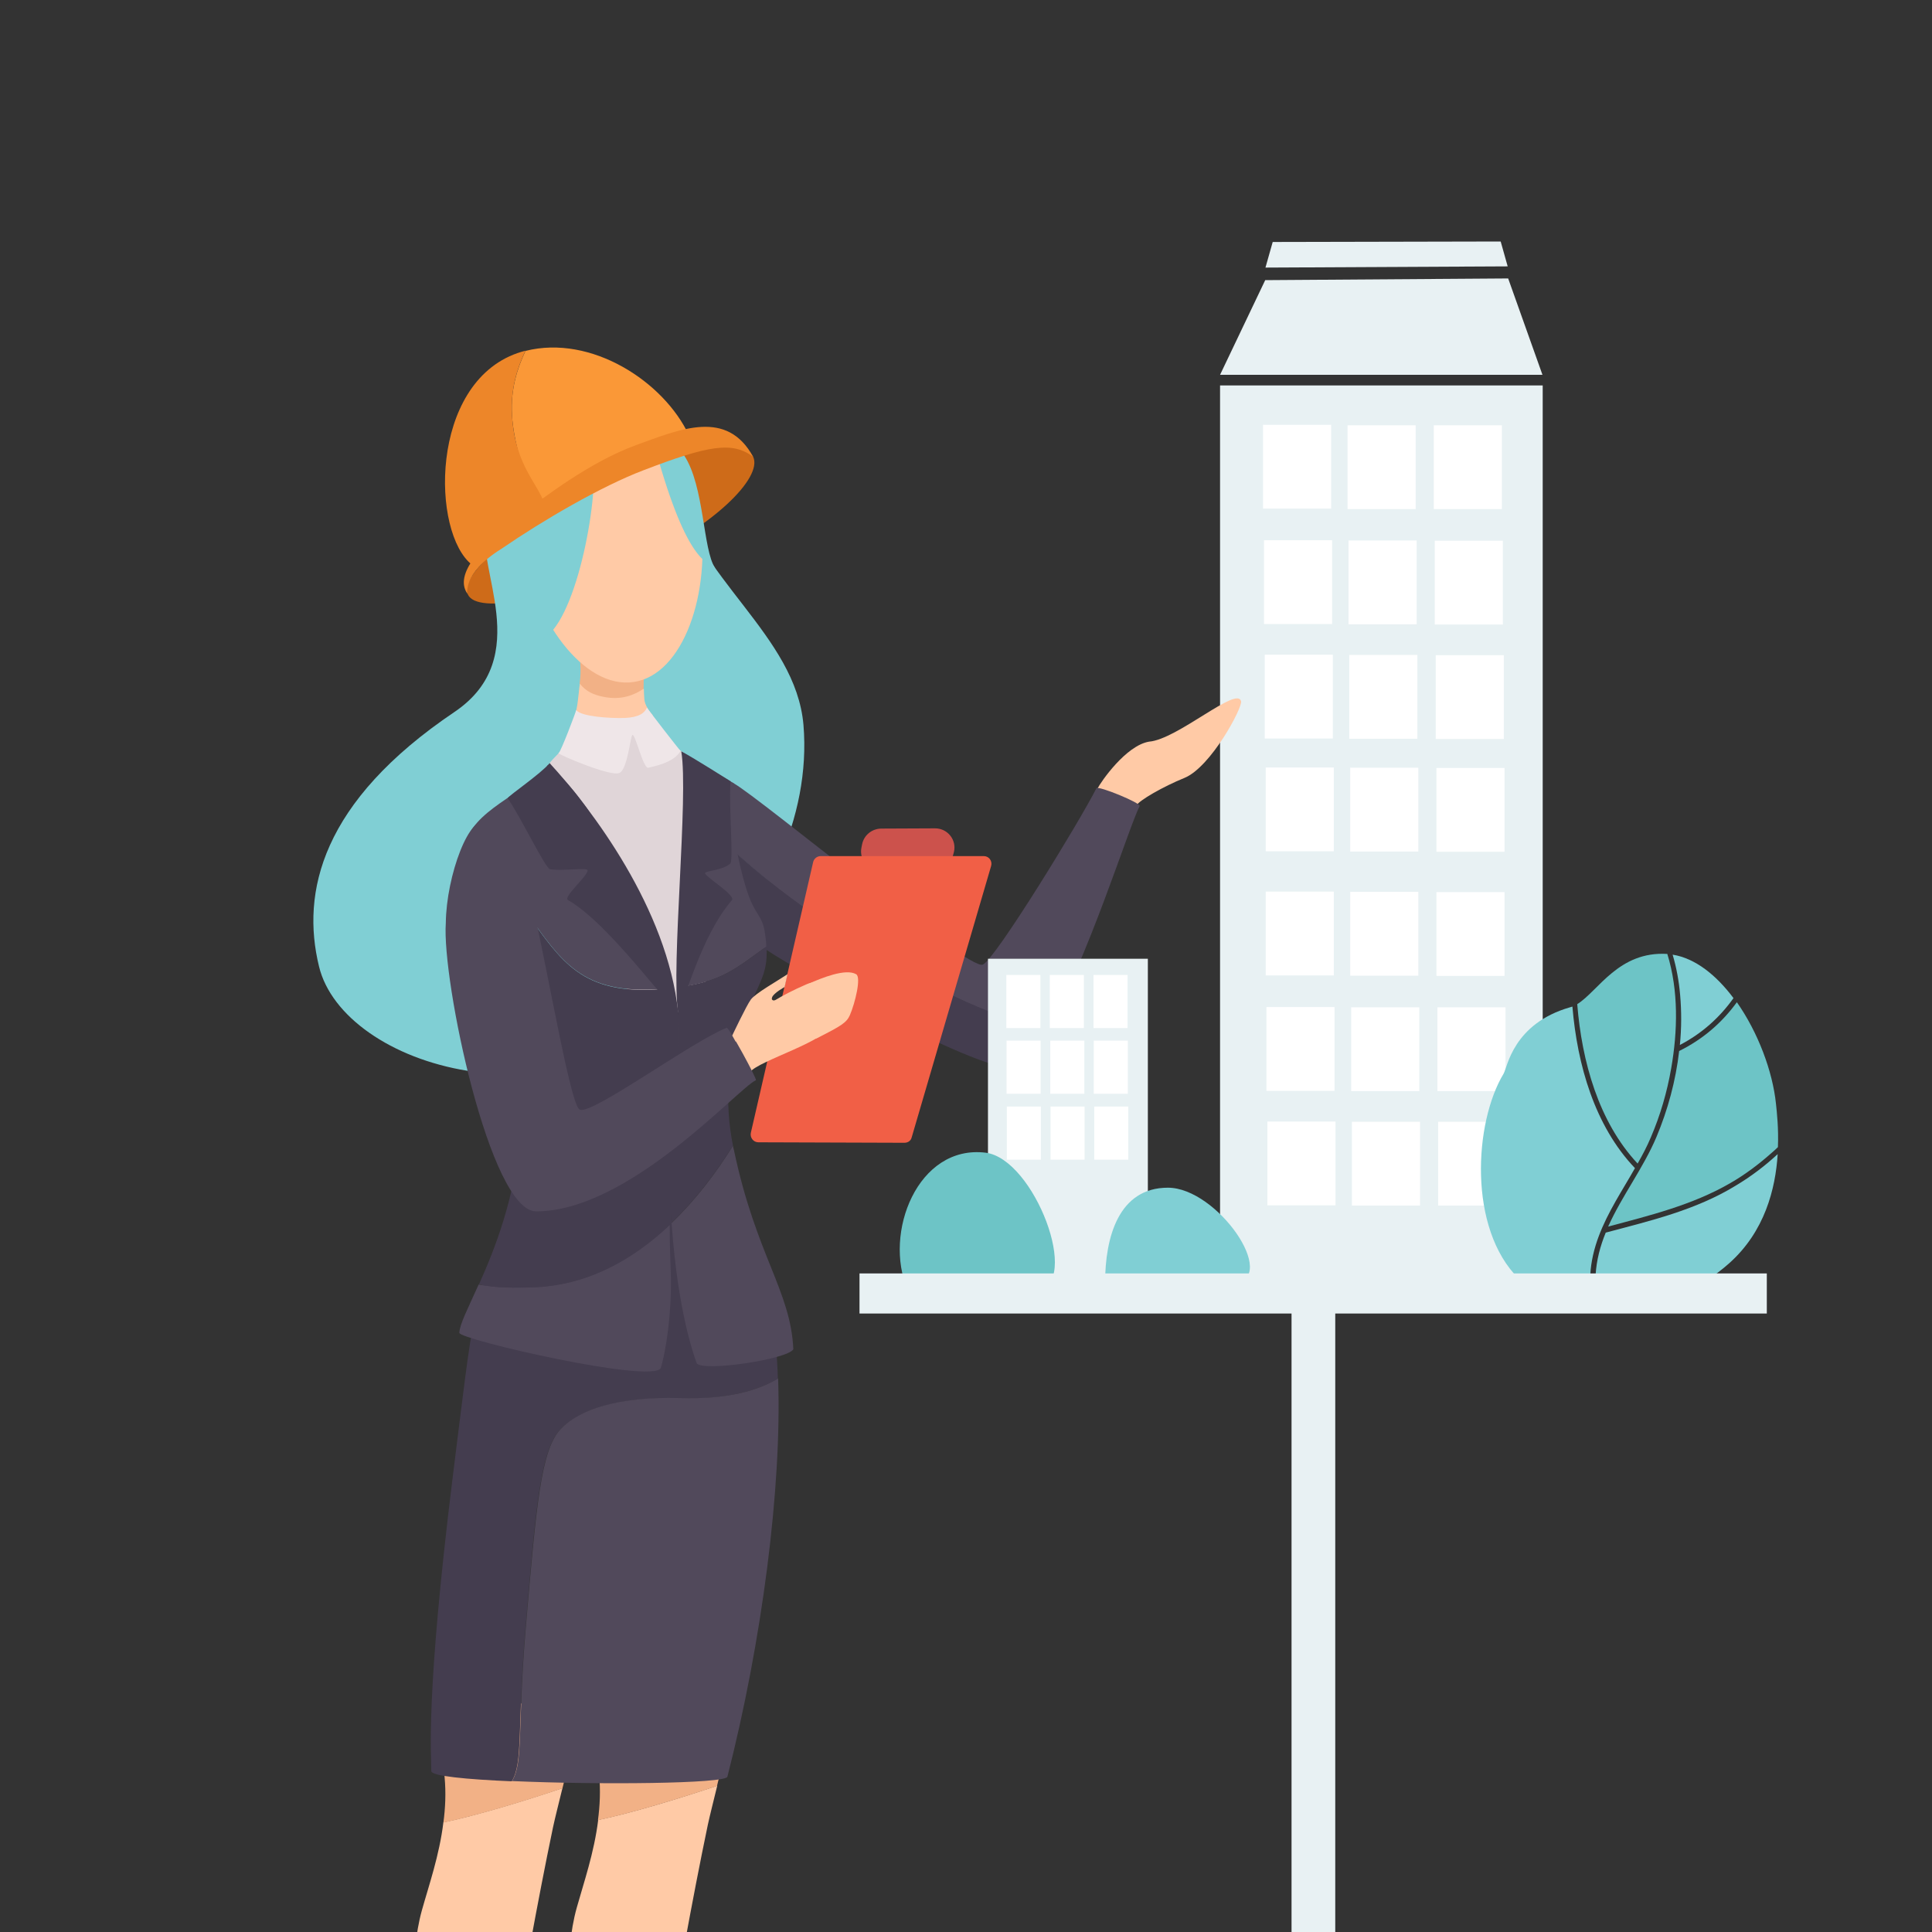 <?xml version="1.0" encoding="utf-8"?>
<!-- Generator: Adobe Illustrator 26.5.0, SVG Export Plug-In . SVG Version: 6.00 Build 0)  -->
<svg version="1.1" id="レイヤー_1" xmlns="http://www.w3.org/2000/svg" xmlns:xlink="http://www.w3.org/1999/xlink" x="0px"
	 y="0px" viewBox="0 0 80 80" style="enable-background:new 0 0 80 80;" xml:space="preserve">
<rect x="0" y="0" width="80" height="80" fill="#333333" stroke="none"/>
<style type="text/css">
	.st0{fill:#CE6B19;}
	.st1{fill:#80CFD4;}
	.st2{fill:#E8F1F3;}
	.st3{fill:#CC524C;}
	.st4{fill:#FFCAA6;}
	.st5{fill:#F2B186;}
	.st6{fill:#443D4F;}
	.st7{fill:#51495B;}
	.st8{fill:#F15F46;}
	.st9{fill:#E0D5D8;}
	.st10{opacity:0.49;fill:#FFCAA6;}
	.st11{fill:#FA9837;}
	.st12{fill:#ED8629;}
	.st13{fill:#EFE6E8;}
	.st14{fill:#FFFFFF;}
	.st15{fill:#6DC4C6;}
</style>
<g>
	<path class="st0" d="M31.19,18.92c-0.98-1.24-3.08-0.23-6.33,1.25c-3.25,1.47-5.88,3.57-5.49,4.44c0.39,0.87,3.66,0.17,6.91-1.3
		C29.52,21.83,31.58,19.79,31.19,18.92z"/>
	<path class="st1" d="M19.36,44.34c-3.15-0.51-5.65-2.25-6.15-4.32c-0.75-3.07,0.09-6.82,5.61-10.54c3.36-2.27,0.81-6.06,1.35-7.63
		c1.71-2.05,5.15-2.82,7.76-1.79c0.85,3.86,5.02,6.23,5.34,9.96C33.91,37.72,25.57,45.34,19.36,44.34z"/>
	<rect x="50.52" y="15.96" class="st2" width="13.36" height="36.92"/>
	<path class="st3" d="M38.71,36l-2.24,0.05c-0.51,0.01-0.9-0.45-0.8-0.95l0.03-0.15c0.08-0.37,0.4-0.63,0.78-0.64l2.24-0.01
		c0.52,0,0.9,0.48,0.78,0.98l-0.03,0.11C39.38,35.74,39.07,35.99,38.71,36z"/>
	<path class="st4" d="M23.88,79c-1.09,3.92,0.84,10.3,0.19,13.43c0.54,0.24,1.96,0.49,2.01,0.3c0.65-2.5,1.92-10.92,3.23-17.17
		c0.09-0.42,0.24-1,0.39-1.62c-1.56,0.53-3.58,1.14-4.93,1.42C24.6,76.73,24.17,77.96,23.88,79z"/>
	<path class="st5" d="M27.61,70.38c-1.1,0.06-2.22,0.36-3.06,0.98c0.02,0.71,0.2,1.37,0.26,2.13c0.06,0.65,0.03,1.28-0.05,1.88
		c1.34-0.28,3.37-0.89,4.93-1.42c0.25-0.99,0.5-2.06,0.5-2.62C29.86,70.88,28.76,70.52,27.61,70.38z"/>
	<path class="st4" d="M27.56,98.2c-0.33,0.22-1.3,0.52-1.51-0.41c-0.5-2.14-2.51-3.76-2.51-4.17c0.03-0.16,0.49-1.06,0.52-1.19
		c0.13-0.64,1.97,0.21,2.03,0.24c-0.06,0.42,0.12,0.85,0.37,1.47C26.85,95.11,26.99,96.37,27.56,98.2z"/>
	<path class="st6" d="M24.4,99c-0.47-2.33-0.47-3.7-0.38-3.69c0.14,0.02,0.87,2.11,1.39,3.45c0.06,0.14,0.2,0.24,0.36,0.24h2.62
		c0.15,0,0.22-0.19,0.1-0.28c-0.37-0.28-0.82-0.44-0.93-0.52c-0.29-0.03-1.09,0.19-2.45-2.63c-0.69-1.42-1.14-1.72-1.5-2.13
		c-0.02,0.03-0.52,0.86-0.51,1.24c0.02,1.33,0.73,2.91,0.96,4.32H24.4z"/>
	<path class="st4" d="M17.47,79.1c-1.09,3.92,0.84,10.3,0.19,13.43c0.54,0.24,1.96,0.49,2.01,0.3c0.65-2.5,1.92-10.92,3.23-17.17
		c0.09-0.42,0.24-1,0.39-1.62c-1.56,0.53-3.58,1.14-4.93,1.42C18.19,76.84,17.76,78.06,17.47,79.1z"/>
	<path class="st5" d="M21.21,70.48c-1.1,0.06-2.22,0.36-3.06,0.98c0.02,0.71,0.2,1.37,0.26,2.13c0.06,0.65,0.03,1.28-0.05,1.88
		c1.34-0.28,3.37-0.89,4.93-1.42c0.25-0.99,0.5-2.06,0.5-2.62C23.45,70.99,22.35,70.63,21.21,70.48z"/>
	<path class="st4" d="M21.16,98.31c-0.33,0.22-1.3,0.52-1.51-0.41c-0.5-2.14-2.51-3.76-2.51-4.17c0.03-0.16,0.49-1.06,0.52-1.19
		c0.13-0.64,1.97,0.21,2.03,0.24c-0.06,0.42,0.12,0.85,0.37,1.47C20.45,95.21,20.59,96.47,21.16,98.31z"/>
	<path class="st6" d="M17.97,99c-0.45-2.26-0.45-3.6-0.36-3.58c0.14,0.02,0.83,2.01,1.35,3.35c0.06,0.14,0.2,0.24,0.36,0.24l2.51,0
		c0.16,0,0.22-0.2,0.09-0.28c-0.33-0.21-0.68-0.34-0.77-0.41c-0.29-0.03-1.09,0.19-2.45-2.63c-0.69-1.42-1.14-1.72-1.5-2.13
		c-0.02,0.03-0.52,0.86-0.51,1.24c0.02,1.3,0.69,2.83,0.94,4.21H17.97z"/>
	<path class="st6" d="M31.42,52.51c-0.97-0.78-2.26-1.45-3.61-1.88c-0.02-0.34-0.04-0.7-0.06-1.07c-0.01,0.34-0.01,0.68-0.02,1.05
		c-2.72-0.85-5.68-0.77-6.95,1.11c-1.15,1.7-1.2,2.76-2.03,9.41c-1.13,9.12-0.89,11.47-0.89,12.21c0,0.2,1.44,0.34,3.33,0.42
		c0.48-0.77,0.22-2.2,0.57-6.33c0.43-5.14,0.63-7.39,1.45-8.25c0.76-0.8,2.39-1.35,4.92-1.28c2.01,0.06,3.24-0.32,4.08-0.81
		C32.15,55.14,31.89,53.54,31.42,52.51z"/>
	<path class="st4" d="M47.06,33.35c0.1-0.2,1.1-0.78,1.99-1.14c1.09-0.45,2.4-2.9,2.34-3.17c-0.15-0.66-2.64,1.58-3.81,1.67
		c-0.96,0.16-2,1.67-2.14,1.95C45.27,33.02,46.71,33.14,47.06,33.35z"/>
	<path class="st7" d="M45.4,32.64c-0.68,1.35-4.18,7.07-4.7,7.3c-0.58,0.3-9.18-6.86-10.31-7.5c-2.06-1.17-1.92,1.43-0.88,3.84
		c-0.14-1.03-0.05-1.71,0.28-1.5c0.6,0.39,2.09,2.07,5.77,4.3c3.82,2.31,5.41,2.95,7.78,3.56c1.67-2.8,3.42-8.45,3.85-9.26
		C47.27,33.26,45.47,32.52,45.4,32.64z"/>
	<path class="st6" d="M29.8,34.77c-0.34-0.21-0.42,0.47-0.28,1.5c0.49,1.14,1.19,2.24,1.96,2.88c0.78,0.65,9.06,5.26,10.38,5.03
		c0.46-0.08,0.98-0.68,1.5-1.55c-2.38-0.62-3.96-1.25-7.78-3.56C31.89,36.84,30.41,35.16,29.8,34.77z"/>
	<path class="st8" d="M37.45,47.32l-6.05-0.02c-0.2,0-0.35-0.19-0.31-0.39l2.58-11.21c0.03-0.14,0.16-0.25,0.31-0.25h6.76
		c0.21,0,0.36,0.2,0.3,0.41l-3.29,11.24C37.72,47.23,37.6,47.32,37.45,47.32z"/>
	<path class="st7" d="M28.14,57.89c-2.53-0.07-4.16,0.47-4.92,1.28c-0.82,0.86-1.01,3.11-1.45,8.25c-0.35,4.13-0.09,5.56-0.57,6.33
		c3.6,0.16,8.84,0.11,8.92-0.18c1.43-5.59,2.26-11.98,2.1-16.49C31.38,57.58,30.15,57.95,28.14,57.89z"/>
	<path class="st9" d="M22.76,31.59c0.2-0.24,0.36-0.37,0.37-0.41c0.15-0.16,2.48-1.5,3.97-0.74c0.35,0.18,0.9,0.53,1.18,0.71
		c1.79,2.16,1.91,9.89,0.08,10.68c-0.55,0.24-0.87,0.07-1.62-0.33C23.48,39.78,23.37,33.07,22.76,31.59z"/>
	<path class="st4" d="M33.47,40.74c0.56-0.25,1.55-0.65,1.98-0.4c0.22,0.12-0.04,1.19-0.26,1.7c-0.14,0.31-0.36,0.44-1.34,0.94
		C33.2,43.31,32.86,41.01,33.47,40.74z"/>
	<g>
		<path class="st4" d="M26.66,28.52c0,0.13,0.01,0.27,0.02,0.43c0.02,0.26,0.24,0.56,0.34,0.65c0.1,1.02-3.13,1.4-3.22,0.06
			c0.04-0.13,0.11-0.44,0.13-0.66c0.03-0.21,0.05-0.49,0.08-0.69c0.44,0.16,0.85,0.23,1.02,0.25
			C25.29,28.59,25.99,28.69,26.66,28.52z"/>
		<path class="st5" d="M23.86,26.35c-0.11-0.52,2.77-0.23,3.16,0.55c-0.24,0.5-0.38,0.77-0.37,1.62c-0.39,0.26-0.93,0.49-1.68,0.33
			c-0.39-0.08-0.7-0.21-0.97-0.55C24.08,27.76,24.04,27.18,23.86,26.35z"/>
	</g>
	<path class="st4" d="M28.98,21.32c0.49,3.24-0.69,6.62-2.74,6.92c-2.05,0.31-4.18-2.57-4.67-5.8c-0.49-3.24,0.85-5.61,2.89-5.92
		C26.51,16.22,28.49,18.09,28.98,21.32z"/>
	<path class="st1" d="M24.59,19.33c0.1,2.2-1.01,7.25-2.44,7.19c-1.13-0.05-0.96-4.69-0.93-6.16C22.1,19.33,24.55,18.37,24.59,19.33
		z"/>
	<path class="st1" d="M27.01,18.12c1.37,5.17,2.26,5.14,2.6,5.4c-0.51-0.76-0.44-3.39-1.28-4.66C27.6,17.88,27.48,18.29,27.01,18.12
		z"/>
	<path class="st2" d="M59.48,99c-0.49-0.62-4.23-1.45-4.19-1.93V54.34h-1.81v42.74h0c0.03,0.51-3.52,1.13-3.84,1.92H59.48z"/>
	<rect x="40.91" y="39.7" class="st2" width="6.62" height="13.36"/>
	<polygon class="st2" points="50.52,15.52 52.39,11.6 62.45,11.53 63.87,15.52 	"/>
	<polygon class="st2" points="52.7,10.02 62.14,10 62.43,11.03 52.4,11.08 	"/>
	<path class="st7" d="M27.32,40.95c0.18-0.01,0.34-0.03,0.5-0.05c-0.7-2.28-2.79-7.36-5.13-9.23c-0.56,0.96-2.94,1.78-3.33,3.06
		c0.58,1,1.08,2.15,1.47,3.46c0.33-0.22,0.67-0.36,0.98-0.39C23.24,39.79,24.08,41.19,27.32,40.95z"/>
	<path class="st7" d="M19.82,53.19c-0.44,0.98-0.79,1.65-0.8,2C19,55.46,27,57.31,27.36,56.65c0.22-0.71,0.45-2.27,0.42-3.78
		c-0.03-0.77-0.05-1.49-0.05-2.16c-1.56,1.47-3.48,2.54-5.74,2.59C21.36,53.32,20.59,53.34,19.82,53.19z"/>
	<path class="st10" d="M28.07,42.03c-0.08,0.71-0.36,3.78-0.36,5.6c0,0.68,0.02,1.32,0.04,1.92C27.82,46.59,28.15,44.54,28.07,42.03
		z"/>
	<path class="st7" d="M31.68,38.68c-0.11-0.85-0.42-0.7-0.8-1.95c-0.63-2.13-0.52-3.2-0.49-4.29c-0.4-0.24-1.45-0.85-2.12-1.28
		c0.24,4.87,0.14,7.3-0.09,9.71c1.75-0.25,2.3-0.78,3.55-1.67C31.73,39.04,31.71,38.87,31.68,38.68z"/>
	<path class="st7" d="M30.35,47.44c-0.69,1.12-1.54,2.24-2.54,3.2c0.26,3.74,0.95,5.55,1.04,5.81c0.25,0.36,3.76-0.16,4-0.58
		c-0.11-2.43-1.54-3.88-2.46-8.25C30.37,47.56,30.36,47.5,30.35,47.44z"/>
	<path class="st6" d="M30.35,47.44c-0.37-1.91-0.21-3.45,0.47-5.24c0.57-1.5,0.99-1.8,0.92-3.01c-1.25,0.89-1.79,1.42-3.55,1.67
		c-0.04,0.37-0.08,0.74-0.12,1.12c0,0.01,0,0.03-0.01,0.05c0.08,2.5-0.26,4.56-0.33,7.53c0.02,0.38,0.05,0.74,0.07,1.08
		C28.81,49.68,29.65,48.56,30.35,47.44z"/>
	<path class="st6" d="M28.08,41.94c0.01-0.05-0.08-0.44-0.26-1.03c-0.16,0.02-0.32,0.03-0.5,0.05c-3.23,0.24-4.08-1.16-5.5-3.14
		c-0.32,0.03-0.65,0.16-0.98,0.39c0.69,2.31,1.01,5.15,0.72,8.66c-0.23,2.75-1.08,4.87-1.73,6.32c0.77,0.15,1.54,0.14,2.17,0.12
		c2.27-0.05,4.19-1.12,5.74-2.59C27.82,47.12,28.17,44.76,28.08,41.94z"/>
	<path class="st11" d="M28.52,18.01c-1.03-2.2-4.03-4.17-6.76-3.48c-0.35,0.73-0.62,1.61-0.56,2.64c0.12,2.26,1.69,5.08,1.42,4.14
		C22.46,20.75,27.75,18.08,28.52,18.01z"/>
	<path class="st12" d="M22.59,21.05c-0.18-0.96-1.27-1.63-1.39-3.89c-0.06-1.03,0.21-1.91,0.56-2.64c-0.11,0.03-0.22,0.06-0.33,0.1
		c-3.66,1.27-3.57,7.47-1.88,8.77C20.2,22.47,22.67,21.51,22.59,21.05z"/>
	<path class="st12" d="M31.19,18.92c-1.09-1.99-3-1.16-4.85-0.49c-1.94,0.71-3.81,2.17-4.69,2.82c-1.77,1.31-2.85,2.53-2.3,3.33
		c0.04,0.06-0.28-0.8,1.42-1.86c1.72-1.18,4.12-2.58,5.88-3.25C29.31,18.45,30.33,18.26,31.19,18.92z"/>
	<path class="st6" d="M28.08,41.92c0.24-0.36,0.93-3.15,2.23-4.65c0.14-0.21-1.02-0.9-1.11-1.1c-0.08-0.11,0.69-0.11,1.04-0.41
		c0.14-0.13-0.07-2.49,0.01-3.41c-0.2-0.12-1.43-0.91-2.04-1.24C28.52,32.96,27.78,40.03,28.08,41.92z"/>
	<path class="st6" d="M28.08,41.92c-0.38-0.19-2.87-3.69-4.56-4.65c-0.23-0.11,0.83-1.01,0.81-1.23c0.01-0.13-1.11,0.04-1.56-0.05
		c-0.19-0.04-1.22-2.18-1.75-2.94c0.09-0.14,1.36-1,1.74-1.45C24.49,33.48,27.64,37.63,28.08,41.92z"/>
	<path class="st13" d="M23.86,29.4c0.18,0.27,1.39,0.35,2.01,0.33c0.61-0.03,0.82-0.21,0.92-0.43c0.05,0.09,1.35,1.77,1.39,1.79
		c-0.27,0.52-1.25,0.67-1.33,0.7c-0.21,0.07-0.53-1.37-0.66-1.36c-0.09,0.03-0.2,1.45-0.55,1.58c-0.39,0.15-2.52-0.77-2.51-0.82
		C23.24,31.09,23.85,29.47,23.86,29.4z"/>
	<rect x="55.8" y="17.61" class="st14" width="2.82" height="3.47"/>
	<rect x="55.84" y="22.38" class="st14" width="2.82" height="3.47"/>
	<rect x="55.87" y="27.12" class="st14" width="2.82" height="3.47"/>
	<rect x="55.91" y="31.79" class="st14" width="2.82" height="3.47"/>
	<rect x="55.91" y="36.93" class="st14" width="2.82" height="3.47"/>
	<rect x="55.95" y="41.71" class="st14" width="2.82" height="3.47"/>
	<rect x="55.98" y="46.45" class="st14" width="2.82" height="3.47"/>
	<rect x="52.3" y="17.59" class="st14" width="2.82" height="3.47"/>
	<rect x="52.34" y="22.37" class="st14" width="2.82" height="3.47"/>
	<rect x="52.37" y="27.11" class="st14" width="2.82" height="3.47"/>
	<rect x="52.41" y="31.78" class="st14" width="2.82" height="3.47"/>
	<rect x="52.41" y="36.92" class="st14" width="2.82" height="3.47"/>
	<rect x="52.44" y="41.7" class="st14" width="2.82" height="3.47"/>
	<rect x="52.48" y="46.44" class="st14" width="2.82" height="3.47"/>
	<rect x="59.37" y="17.61" class="st14" width="2.82" height="3.47"/>
	<rect x="59.41" y="22.39" class="st14" width="2.82" height="3.47"/>
	<rect x="59.45" y="27.13" class="st14" width="2.82" height="3.47"/>
	<rect x="59.48" y="31.8" class="st14" width="2.82" height="3.47"/>
	<rect x="59.48" y="36.94" class="st14" width="2.82" height="3.47"/>
	<rect x="59.52" y="41.71" class="st14" width="2.82" height="3.47"/>
	<rect x="59.55" y="46.45" class="st14" width="2.82" height="3.47"/>
	<rect x="43.49" y="43.09" class="st14" width="1.41" height="2.2"/>
	<rect x="43.5" y="45.82" class="st14" width="1.41" height="2.2"/>
	<rect x="43.47" y="40.37" class="st14" width="1.41" height="2.2"/>
	<rect x="45.29" y="43.09" class="st14" width="1.41" height="2.2"/>
	<rect x="45.31" y="45.82" class="st14" width="1.41" height="2.2"/>
	<rect x="45.28" y="40.37" class="st14" width="1.41" height="2.2"/>
	<rect x="41.68" y="43.09" class="st14" width="1.41" height="2.2"/>
	<rect x="41.69" y="45.82" class="st14" width="1.41" height="2.2"/>
	<rect x="41.67" y="40.37" class="st14" width="1.41" height="2.2"/>
	<path class="st1" d="M51.11,53.16c1.87-0.26-0.71-3.98-2.75-3.98c-2.04,0-2.6,2.05-2.6,3.94c0.43,0.19,1.64,0.19,2.65,0.19
		C50.36,53,50.17,53.29,51.11,53.16z"/>
	<path class="st15" d="M42.93,53.45c1.87-0.26-0.1-5.47-2.12-5.72c-2.81-0.34-4.24,3.33-3.23,5.67c0.43,0.19,1.64,0.19,2.65,0.19
		C42.18,53.29,41.99,53.58,42.93,53.45z"/>
	<path class="st1" d="M69.56,43.27c0.92-0.48,1.65-1.14,2.22-1.94c-0.71-0.95-1.58-1.65-2.52-1.8c0.16,0.54,0.26,1.09,0.31,1.66
		C69.63,41.87,69.63,42.57,69.56,43.27z"/>
	<path class="st15" d="M68.36,47.09c0.39-0.91,0.67-1.87,0.84-2.85c0.27-1.54,0.31-3.22-0.16-4.74c-2.02-0.12-2.85,1.53-3.73,2.08
		c0.19,2.36,0.88,4.87,2.5,6.6C68.01,47.83,68.2,47.47,68.36,47.09z"/>
	<path class="st15" d="M69.53,43.52c-0.14,1.23-0.47,2.44-0.94,3.56c-0.54,1.28-1.43,2.44-2,3.71c1.72-0.46,3.48-0.89,5.04-1.79
		c0.63-0.36,1.21-0.8,1.75-1.28c0.08-0.07,0.16-0.14,0.24-0.22c0.03-0.77-0.04-1.41-0.08-1.79c-0.14-1.36-0.75-2.97-1.62-4.21
		C71.3,42.35,70.52,43.03,69.53,43.52z"/>
	<path class="st1" d="M66.49,51.04c-0.23,0.56-0.38,1.13-0.42,1.75c-0.01,0.14-0.22,0.14-0.22,0c0.06-1.11,0.51-2.1,1.05-3.05
		c0.26-0.46,0.54-0.91,0.8-1.37c-1.67-1.75-2.39-4.29-2.59-6.69c-0.03,0.01-0.06,0.02-0.1,0.03c-2.36,0.68-2.59,2.48-2.75,2.75
		c-1.22,2.02-1.48,6.41,0.63,8.49c2.46,2.43,6.38,1.42,8.7-0.63c1.49-1.32,1.93-3.1,2.02-4.53c-0.53,0.49-1.11,0.93-1.73,1.3
		C70.22,50.11,68.33,50.55,66.49,51.04z"/>
	<rect x="35.59" y="52.73" class="st2" width="37.57" height="1.66"/>
	<path class="st4" d="M30.42,43.41c0-0.78,0.87-1.74,2.97-2.65c1.04-0.45,0.92,1.22,0.93,1.71c0.02,0.6-2.91,1.45-3.26,1.92
		C30.91,44.6,30.55,43.76,30.42,43.41z"/>
	<path class="st7" d="M22.01,37.26c-0.3-1.38-1.55-3.03-1.81-3.23c-0.75-0.41-1.72,2.24-1.74,4.19c-0.17,2.37,1.83,11.94,3.74,11.94
		c3.86,0,8.38-5.12,9.1-5.43c0.07-0.02-1.13-2.23-1.21-2.17c-1.41,0.55-5.52,3.57-6.06,3.39C23.67,46.03,22.77,40.61,22.01,37.26z"
		/>
	<path class="st4" d="M30.32,42.88c0,0,0.58-1.23,0.77-1.49c0.19-0.26,1.13-0.79,1.52-1.05c-0.06,0.27-0.12,0.53-0.12,0.53
		s-0.46,0.25-0.52,0.43c-0.06,0.17,0.15,0.12,0.15,0.12l-0.33,1.08l-1.33,0.63L30.32,42.88z"/>
</g>
</svg>
